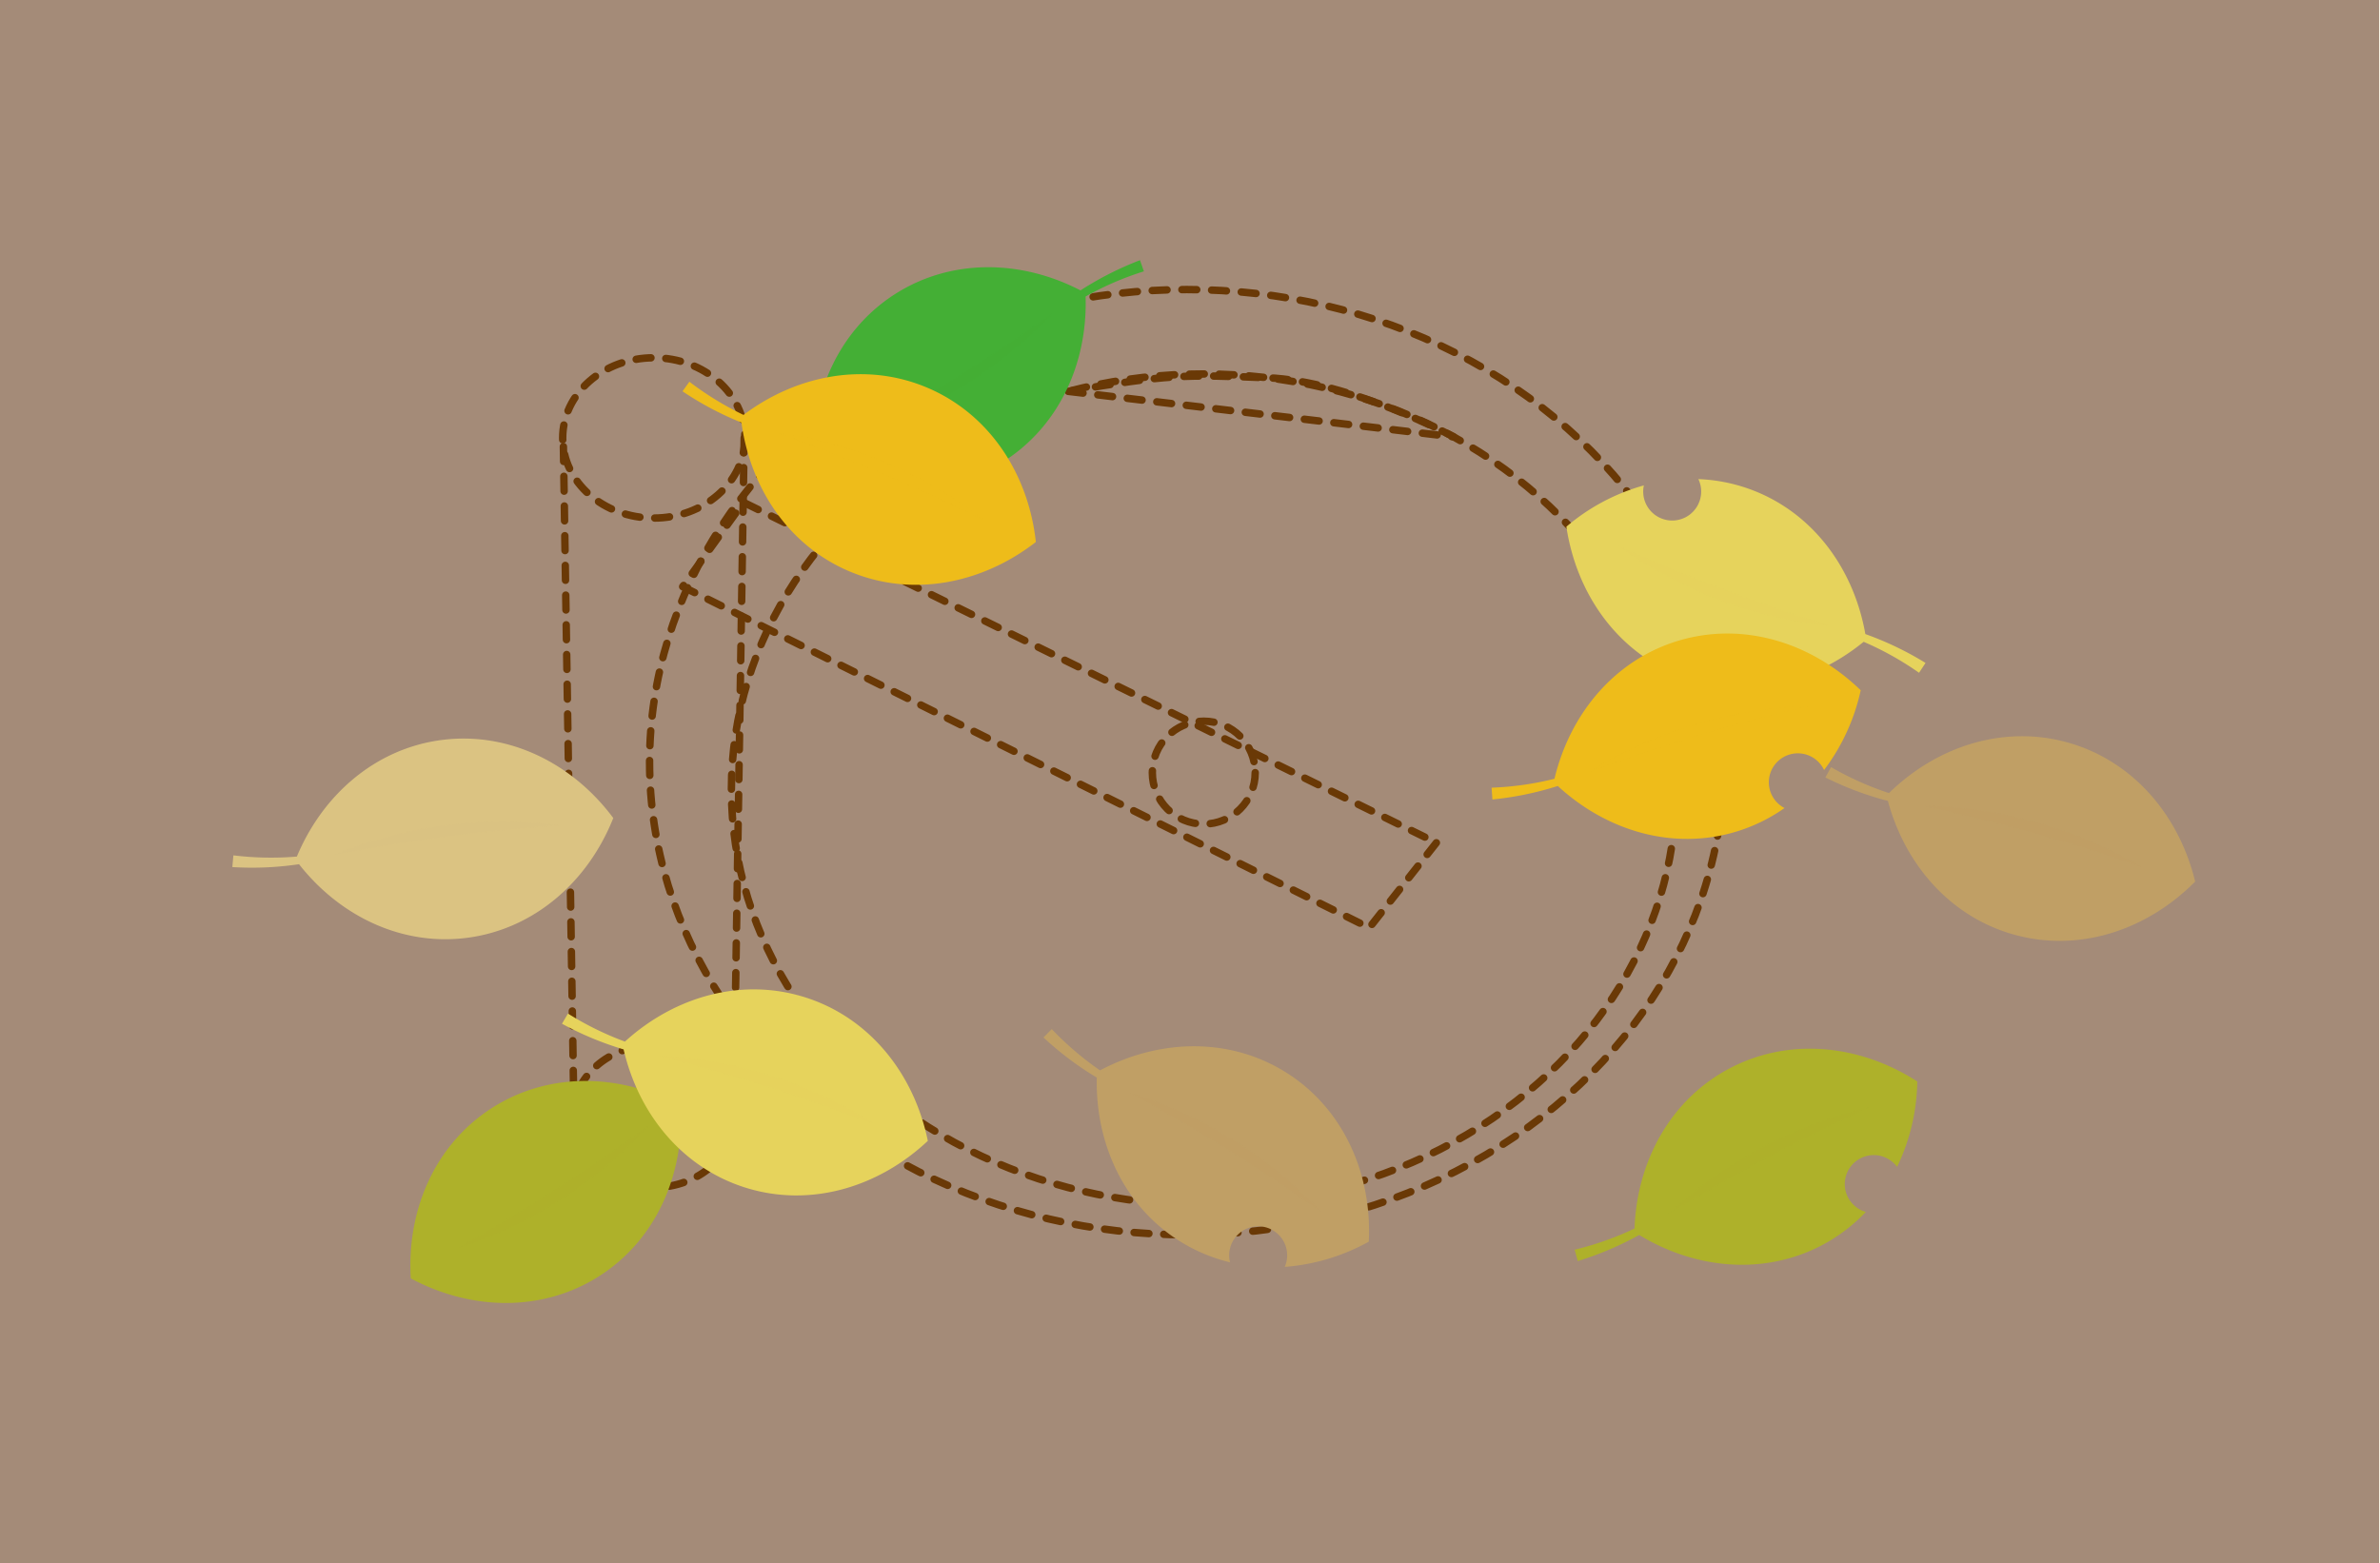 <svg xmlns="http://www.w3.org/2000/svg" width="227" height="149.11" viewBox="0 0 227 149.11">
  <g id="グループ_131" data-name="グループ 131" transform="translate(-1330.829 -412.958)">
    <rect id="長方形_59" data-name="長方形 59" width="227" height="149.11" transform="translate(1330.829 412.958)" fill="#fffded"/>
    <rect id="長方形_60" data-name="長方形 60" width="226.913" height="149.11" transform="translate(1330.829 412.958)" fill="#a48b78"/>
    <g id="グループ_120" data-name="グループ 120">
      <ellipse id="楕円形_78" data-name="楕円形 78" cx="51.245" cy="45.083" rx="51.245" ry="45.083" transform="translate(1392.784 440.578)" stroke-dasharray="1.417" stroke="#6a3906" stroke-linecap="round" stroke-linejoin="round" stroke-width="0.709" fill="none"/>
      <ellipse id="楕円形_79" data-name="楕円形 79" cx="45.055" cy="39.637" rx="45.055" ry="39.637" transform="translate(1400.588 448.632)" stroke-dasharray="1.417" stroke="#6a3906" stroke-linecap="round" stroke-linejoin="round" stroke-width="0.709" fill="none"/>
      <circle id="楕円形_80" data-name="楕円形 80" cx="4.906" cy="4.906" r="4.906" transform="translate(1440.736 481.753)" stroke-dasharray="1.417" stroke="#6a3906" stroke-linecap="round" stroke-linejoin="round" stroke-width="0.709" fill="none"/>
      <path id="パス_606" data-name="パス 606" d="M1432.719,450.29l36.767,4.342s-9.83-5.314-17.766-5.639S1442.252,448.675,1432.719,450.29Z" fill="none" stroke="#6a3906" stroke-linecap="round" stroke-linejoin="round" stroke-width="0.709" stroke-dasharray="1.417"/>
      <path id="パス_607" data-name="パス 607" d="M1392.784,485.662" fill="none" stroke="#6a3906" stroke-linecap="round" stroke-linejoin="round" stroke-width="0.709" stroke-dasharray="1.417"/>
      <g id="グループ_119" data-name="グループ 119">
        <ellipse id="楕円形_81" data-name="楕円形 81" cx="8.69" cy="7.645" rx="8.69" ry="7.645" transform="translate(1384.497 447.086)" stroke-dasharray="1.417" stroke="#6a3906" stroke-linecap="round" stroke-linejoin="round" stroke-width="0.709" fill="none"/>
        <ellipse id="楕円形_82" data-name="楕円形 82" cx="7.725" cy="6.796" rx="7.725" ry="6.796" transform="translate(1385.462 512.64)" stroke-dasharray="1.417" stroke="#6a3906" stroke-linecap="round" stroke-linejoin="round" stroke-width="0.709" fill="none"/>
        <line id="線_16" data-name="線 16" x2="1.016" y2="64.249" transform="translate(1384.565 455.558)" stroke-dasharray="1.417" stroke="#6a3906" stroke-linecap="round" stroke-linejoin="round" stroke-width="0.709" fill="none"/>
        <line id="線_17" data-name="線 17" x1="1.015" y2="65.076" transform="translate(1400.793 454.731)" stroke-dasharray="1.417" stroke="#6a3906" stroke-linecap="round" stroke-linejoin="round" stroke-width="0.709" fill="none"/>
      </g>
      <path id="パス_608" data-name="パス 608" d="M1467.828,493.348l-6.4,8.114-65.487-32.544,5.8-8.043Z" fill="none" stroke="#6a3906" stroke-linecap="round" stroke-linejoin="round" stroke-width="0.709" stroke-dasharray="1.417"/>
    </g>
    <g id="グループ_121" data-name="グループ 121">
      <path id="パス_609" data-name="パス 609" d="M1443.378,531.37a16.114,16.114,0,0,0,4.771,2,2.765,2.765,0,1,1,5.216.436,19.509,19.509,0,0,0,8.018-2.408c.317-6.537-2.461-12.75-7.93-16.163-5.375-3.355-12.038-3.182-17.708-.175a29.643,29.643,0,0,1-4.6-3.934c-.265.264-.527.53-.791.795a30.285,30.285,0,0,0,5.084,3.827C1435.3,522.085,1438.063,528.054,1443.378,531.37Z" fill="#c09f65"/>
      <path id="パス_610" data-name="パス 610" d="M1456.885,528.593a42.36,42.36,0,0,0-18.309-11.43c2.734,1.52,5.95,3.338,9.32,5.444S1454.319,526.8,1456.885,528.593Z" fill="#c09f65" opacity="0.5"/>
    </g>
    <g id="グループ_122" data-name="グループ 122">
      <path id="パス_611" data-name="パス 611" d="M1377.748,518.648c-5.425,3.476-8.134,9.721-7.741,16.255,5.77,3.089,12.578,3.24,18-.233,5.334-3.418,8.035-9.514,7.753-15.925a29.462,29.462,0,0,1,5.527-2.47c-.126-.352-.255-.7-.38-1.056a30.428,30.428,0,0,0-5.637,2.954C1389.6,515.325,1383.026,515.266,1377.748,518.648Z" fill="#aeb12a"/>
      <path id="パス_612" data-name="パス 612" d="M1374.468,532.041a42.339,42.339,0,0,0,18.175-11.644c-2.547,1.821-5.568,3.947-8.914,6.088S1377.184,530.486,1374.468,532.041Z" fill="#aeb12a" opacity="0.5"/>
    </g>
    <g id="グループ_123" data-name="グループ 123">
      <path id="パス_613" data-name="パス 613" d="M1401.875,526.229c6.142,1.951,12.676.039,17.448-4.443-1.313-6.409-5.551-11.742-11.69-13.69-6.038-1.917-12.452-.1-17.2,4.219a29.334,29.334,0,0,1-5.433-2.672c-.19.324-.378.646-.569.97a30.573,30.573,0,0,0,5.876,2.447C1391.74,519.236,1395.9,524.331,1401.875,526.229Z" fill="#e6d35c"/>
      <path id="パス_614" data-name="パス 614" d="M1414.27,520.188a42.37,42.37,0,0,0-20.573-6.531c3.028.794,6.595,1.757,10.38,2.962S1411.338,519.092,1414.27,520.188Z" fill="#e6d35c" opacity="0.5"/>
    </g>
    <g id="グループ_124" data-name="グループ 124">
      <path id="パス_615" data-name="パス 615" d="M1522.921,502.11c6.207,1.73,12.67-.412,17.278-5.06-1.538-6.359-5.962-11.538-12.168-13.269-6.1-1.7-12.446.345-17.038,4.828a29.489,29.489,0,0,1-5.524-2.476c-.18.327-.356.657-.536.988a30.387,30.387,0,0,0,5.961,2.237C1512.544,495.479,1516.884,500.427,1522.921,502.11Z" fill="#c09f65"/>
      <path id="パス_616" data-name="パス 616" d="M1535.095,495.634a42.357,42.357,0,0,0-20.791-5.8c3.053.686,6.65,1.523,10.477,2.593S1532.125,494.639,1535.095,495.634Z" fill="#c09f65" opacity="0.5"/>
    </g>
    <g id="グループ_125" data-name="グループ 125">
      <path id="パス_617" data-name="パス 617" d="M1375.405,502.413c6.389-.84,11.5-5.344,13.918-11.423-3.909-5.248-10-8.281-16.394-7.442-6.28.825-11.316,5.2-13.786,11.118a29.645,29.645,0,0,1-6.054-.117c-.034.374-.069.748-.1,1.119a30.378,30.378,0,0,0,6.36-.274C1363.262,500.377,1369.193,503.228,1375.405,502.413Z" fill="#dbc382"/>
      <path id="パス_618" data-name="パス 618" d="M1384.068,491.685a42.391,42.391,0,0,0-21.4,2.811c3.08-.565,6.717-1.205,10.657-1.721S1380.949,491.934,1384.068,491.685Z" fill="#dbc382" opacity="0.5"/>
    </g>
    <g id="グループ_126" data-name="グループ 126">
      <path id="パス_619" data-name="パス 619" d="M1416.361,440.906c-5.471,3.408-8.26,9.62-7.95,16.157,5.727,3.164,12.534,3.4,18.005,0,5.376-3.35,8.155-9.408,7.955-15.823a29.375,29.375,0,0,1,5.56-2.4c-.124-.354-.245-.708-.369-1.062a30.546,30.546,0,0,0-5.676,2.88C1428.26,437.742,1421.681,437.6,1416.361,440.906Z" fill="#44af35"/>
      <path id="パス_620" data-name="パス 620" d="M1412.907,454.259a42.318,42.318,0,0,0,18.324-11.408c-2.569,1.787-5.617,3.873-8.993,5.972S1415.646,452.74,1412.907,454.259Z" fill="#44af35" opacity="0.5"/>
    </g>
    <g id="グループ_127" data-name="グループ 127">
      <path id="パス_621" data-name="パス 621" d="M1497.887,459.679a16.2,16.2,0,0,0-5.07-1.019,2.765,2.765,0,1,1-5.2.6,19.481,19.481,0,0,0-7.39,3.937c.974,6.471,4.922,12.02,10.953,14.289,5.928,2.233,12.429.754,17.4-3.307a29.392,29.392,0,0,1,5.284,2.955c.207-.313.412-.625.618-.939a30.417,30.417,0,0,0-5.739-2.753C1507.64,467.2,1503.753,461.887,1497.887,459.679Z" fill="#e6d35c"/>
      <path id="パス_622" data-name="パス 622" d="M1485.191,465.058a42.337,42.337,0,0,0,20.2,7.609c-2.979-.955-6.491-2.1-10.208-3.506S1488.061,466.309,1485.191,465.058Z" fill="#e6d35c" opacity="0.5"/>
    </g>
    <g id="グループ_128" data-name="グループ 128">
      <path id="パス_623" data-name="パス 623" d="M1504.674,531.7a16.214,16.214,0,0,0,4.113-3.135,2.765,2.765,0,1,1,2.984-4.3,19.453,19.453,0,0,0,1.926-8.146c-5.5-3.546-12.276-4.245-17.964-1.216-5.593,2.976-8.774,8.834-9.008,15.246a29.421,29.421,0,0,1-5.71,2.019c.1.36.2.721.3,1.082a30.419,30.419,0,0,0,5.857-2.488C1492.587,534.053,1499.141,534.642,1504.674,531.7Z" fill="#aeb12a"/>
      <path id="パス_624" data-name="パス 624" d="M1509.021,518.611a42.382,42.382,0,0,0-19.053,10.141c2.684-1.606,5.867-3.485,9.374-5.35S1506.188,519.941,1509.021,518.611Z" fill="#aeb12a" opacity="0.5"/>
    </g>
    <g id="グループ_129" data-name="グループ 129">
      <path id="パス_625" data-name="パス 625" d="M1496.383,492.3a16.131,16.131,0,0,0,4.65-2.263,2.764,2.764,0,1,1,3.772-3.626,19.506,19.506,0,0,0,3.495-7.608c-4.7-4.557-11.2-6.579-17.373-4.732-6.067,1.818-10.342,6.933-11.836,13.175a29.253,29.253,0,0,1-5.995.85c.025.375.052.748.078,1.123a30.442,30.442,0,0,0,6.234-1.287C1484.068,492.227,1490.377,494.1,1496.383,492.3Z" fill="#eebc1a"/>
      <path id="パス_626" data-name="パス 626" d="M1503.225,480.33a42.29,42.29,0,0,0-20.679,6.185c2.947-1.047,6.437-2.262,10.244-3.4S1500.183,481.072,1503.225,480.33Z" fill="#eebc1a" opacity="0.5"/>
    </g>
    <g id="グループ_130" data-name="グループ 130">
      <path id="パス_627" data-name="パス 627" d="M1411.841,467.458c5.934,2.513,12.617,1.218,17.787-2.8-.712-6.507-4.434-12.21-10.365-14.722-5.834-2.471-12.39-1.253-17.52,2.6a29.534,29.534,0,0,1-5.161-3.164c-.219.3-.436.608-.657.912a30.385,30.385,0,0,0,5.623,2.982C1402.4,459.55,1406.069,465.013,1411.841,467.458Z" fill="#eebc1a"/>
      <path id="パス_628" data-name="パス 628" d="M1424.745,462.6a42.327,42.327,0,0,0-19.876-8.418c2.941,1.073,6.4,2.362,10.06,3.915S1421.928,461.232,1424.745,462.6Z" fill="#eebc1a" opacity="0.5"/>
    </g>
  </g>
</svg>
